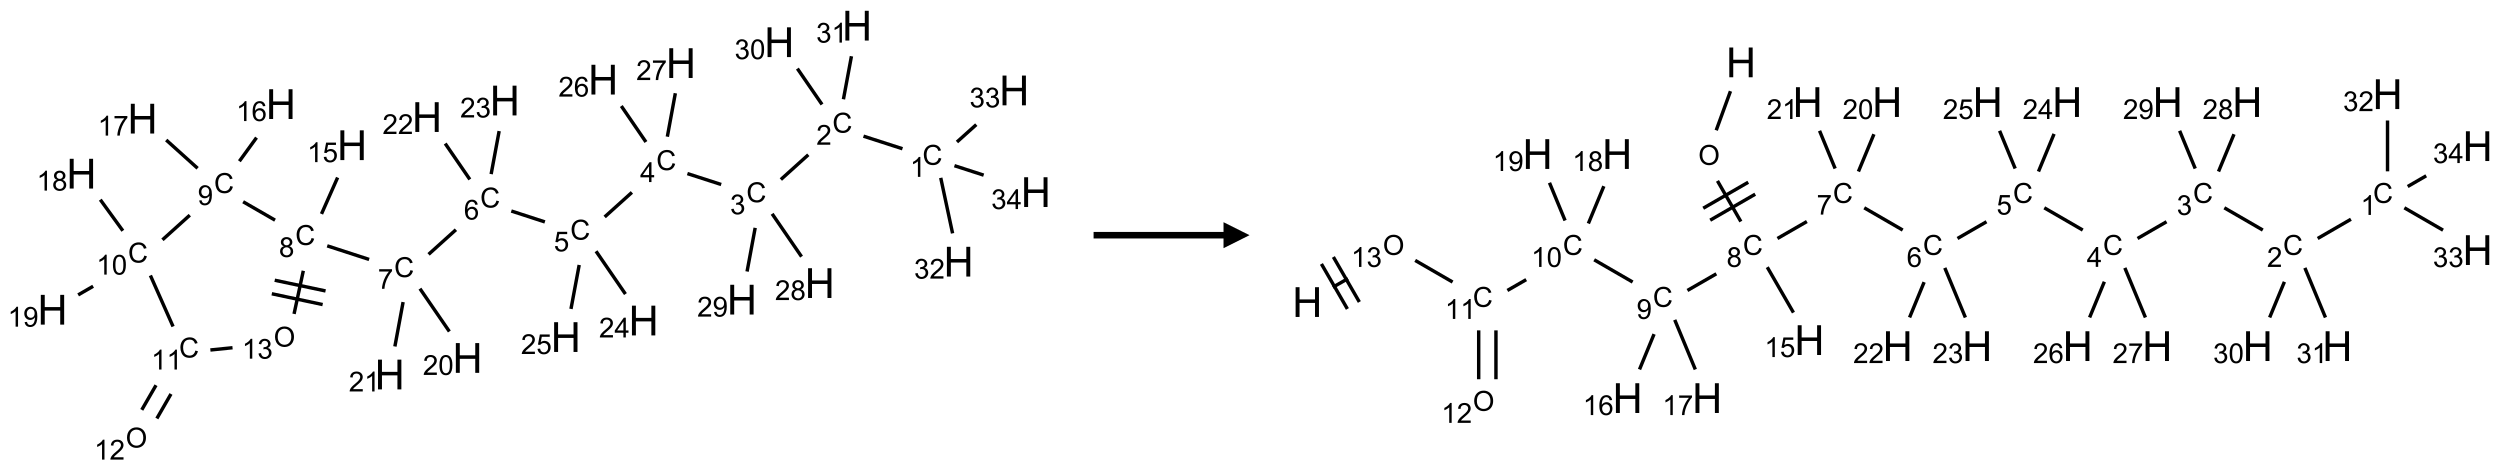 <?xml version="1.0" encoding="UTF-8"?>
<svg xmlns="http://www.w3.org/2000/svg" xmlns:xlink="http://www.w3.org/1999/xlink" width="962" height="181" viewBox="0 0 962 181">
<defs>
<g>
<g id="glyph-0-0">
<path d="M 1.332 0 L 1.332 -6.668 L 6.668 -6.668 L 6.668 0 Z M 1.5 -0.168 L 6.5 -0.168 L 6.5 -6.5 L 1.5 -6.5 Z M 1.5 -0.168 "/>
</g>
<g id="glyph-0-1">
<path d="M 6.27 -2.676 L 7.281 -2.422 C 7.07 -1.594 6.688 -0.961 6.137 -0.523 C 5.586 -0.086 4.914 0.129 4.121 0.129 C 3.297 0.129 2.629 -0.039 2.113 -0.371 C 1.598 -0.707 1.203 -1.191 0.934 -1.828 C 0.664 -2.465 0.531 -3.145 0.531 -3.875 C 0.531 -4.672 0.684 -5.363 0.988 -5.957 C 1.293 -6.547 1.723 -6.996 2.285 -7.305 C 2.844 -7.613 3.461 -7.766 4.137 -7.766 C 4.898 -7.766 5.543 -7.57 6.062 -7.184 C 6.582 -6.793 6.945 -6.246 7.152 -5.543 L 6.156 -5.309 C 5.98 -5.863 5.723 -6.266 5.387 -6.52 C 5.051 -6.773 4.625 -6.902 4.113 -6.902 C 3.527 -6.902 3.039 -6.762 2.645 -6.48 C 2.25 -6.199 1.973 -5.82 1.812 -5.348 C 1.652 -4.871 1.574 -4.383 1.574 -3.879 C 1.574 -3.23 1.668 -2.664 1.855 -2.18 C 2.047 -1.695 2.34 -1.332 2.738 -1.094 C 3.137 -0.855 3.57 -0.734 4.035 -0.734 C 4.602 -0.734 5.082 -0.898 5.473 -1.223 C 5.867 -1.551 6.133 -2.035 6.27 -2.676 Z M 6.27 -2.676 "/>
</g>
<g id="glyph-0-2">
<path d="M 3.973 0 L 3.035 0 L 3.035 -5.973 C 2.809 -5.758 2.516 -5.543 2.148 -5.328 C 1.781 -5.113 1.453 -4.953 1.16 -4.844 L 1.16 -5.75 C 1.684 -5.996 2.145 -6.297 2.535 -6.645 C 2.93 -6.996 3.207 -7.336 3.371 -7.668 L 3.973 -7.668 Z M 3.973 0 "/>
</g>
<g id="glyph-0-3">
<path d="M 5.371 -0.902 L 5.371 0 L 0.324 0 C 0.316 -0.227 0.352 -0.441 0.434 -0.652 C 0.562 -0.996 0.766 -1.332 1.051 -1.668 C 1.332 -2 1.742 -2.387 2.277 -2.824 C 3.105 -3.504 3.668 -4.043 3.957 -4.441 C 4.25 -4.84 4.395 -5.215 4.395 -5.566 C 4.395 -5.938 4.262 -6.254 3.996 -6.508 C 3.73 -6.762 3.387 -6.891 2.957 -6.891 C 2.508 -6.891 2.145 -6.754 1.875 -6.484 C 1.605 -6.215 1.469 -5.84 1.465 -5.359 L 0.5 -5.457 C 0.566 -6.176 0.812 -6.727 1.246 -7.102 C 1.676 -7.477 2.254 -7.668 2.98 -7.668 C 3.711 -7.668 4.293 -7.465 4.719 -7.059 C 5.145 -6.652 5.359 -6.148 5.359 -5.547 C 5.359 -5.242 5.297 -4.941 5.172 -4.645 C 5.047 -4.352 4.84 -4.039 4.551 -3.715 C 4.262 -3.387 3.777 -2.938 3.105 -2.371 C 2.543 -1.898 2.18 -1.578 2.02 -1.41 C 1.859 -1.242 1.73 -1.07 1.625 -0.902 Z M 5.371 -0.902 "/>
</g>
<g id="glyph-0-4">
<path d="M 0.449 -2.016 L 1.387 -2.141 C 1.492 -1.609 1.676 -1.227 1.934 -0.992 C 2.191 -0.758 2.508 -0.641 2.879 -0.641 C 3.32 -0.641 3.695 -0.793 3.996 -1.098 C 4.301 -1.402 4.453 -1.781 4.453 -2.234 C 4.453 -2.664 4.312 -3.02 4.031 -3.301 C 3.75 -3.578 3.391 -3.719 2.957 -3.719 C 2.781 -3.719 2.562 -3.684 2.297 -3.613 L 2.402 -4.438 C 2.465 -4.43 2.516 -4.426 2.551 -4.426 C 2.949 -4.426 3.312 -4.531 3.629 -4.738 C 3.949 -4.949 4.109 -5.27 4.109 -5.703 C 4.109 -6.047 3.992 -6.332 3.762 -6.559 C 3.527 -6.785 3.227 -6.895 2.859 -6.895 C 2.496 -6.895 2.191 -6.781 1.949 -6.551 C 1.707 -6.324 1.547 -5.98 1.48 -5.52 L 0.543 -5.688 C 0.656 -6.316 0.918 -6.805 1.324 -7.148 C 1.73 -7.492 2.234 -7.668 2.84 -7.668 C 3.254 -7.668 3.641 -7.578 3.988 -7.398 C 4.34 -7.219 4.609 -6.977 4.793 -6.668 C 4.98 -6.359 5.074 -6.031 5.074 -5.684 C 5.074 -5.352 4.984 -5.051 4.809 -4.781 C 4.629 -4.512 4.367 -4.297 4.02 -4.137 C 4.473 -4.031 4.824 -3.816 5.074 -3.488 C 5.324 -3.16 5.449 -2.75 5.449 -2.254 C 5.449 -1.59 5.203 -1.023 4.719 -0.559 C 4.234 -0.098 3.617 0.137 2.875 0.137 C 2.203 0.137 1.648 -0.062 1.207 -0.465 C 0.762 -0.863 0.512 -1.379 0.449 -2.016 Z M 0.449 -2.016 "/>
</g>
<g id="glyph-0-5">
<path d="M 3.449 0 L 3.449 -1.828 L 0.137 -1.828 L 0.137 -2.688 L 3.621 -7.637 L 4.387 -7.637 L 4.387 -2.688 L 5.418 -2.688 L 5.418 -1.828 L 4.387 -1.828 L 4.387 0 Z M 3.449 -2.688 L 3.449 -6.129 L 1.059 -2.688 Z M 3.449 -2.688 "/>
</g>
<g id="glyph-0-6">
<path d="M 0.441 -2 L 1.426 -2.082 C 1.5 -1.605 1.668 -1.242 1.934 -1.004 C 2.199 -0.762 2.52 -0.641 2.895 -0.641 C 3.348 -0.641 3.73 -0.812 4.043 -1.152 C 4.355 -1.492 4.512 -1.941 4.512 -2.504 C 4.512 -3.039 4.359 -3.461 4.059 -3.77 C 3.758 -4.078 3.367 -4.234 2.879 -4.234 C 2.578 -4.234 2.305 -4.164 2.062 -4.027 C 1.82 -3.891 1.629 -3.715 1.488 -3.496 L 0.609 -3.609 L 1.348 -7.531 L 5.145 -7.531 L 5.145 -6.637 L 2.098 -6.637 L 1.688 -4.582 C 2.145 -4.902 2.625 -5.062 3.129 -5.062 C 3.797 -5.062 4.359 -4.832 4.816 -4.371 C 5.277 -3.91 5.504 -3.312 5.504 -2.59 C 5.504 -1.898 5.305 -1.301 4.902 -0.797 C 4.41 -0.18 3.742 0.129 2.895 0.129 C 2.199 0.129 1.633 -0.062 1.195 -0.453 C 0.758 -0.844 0.504 -1.359 0.441 -2 Z M 0.441 -2 "/>
</g>
<g id="glyph-0-7">
<path d="M 5.309 -5.766 L 4.375 -5.691 C 4.293 -6.059 4.172 -6.328 4.02 -6.496 C 3.766 -6.762 3.453 -6.895 3.082 -6.895 C 2.785 -6.895 2.523 -6.812 2.297 -6.645 C 2 -6.43 1.77 -6.117 1.598 -5.703 C 1.43 -5.289 1.34 -4.703 1.332 -3.938 C 1.559 -4.281 1.836 -4.535 2.16 -4.703 C 2.488 -4.871 2.828 -4.953 3.188 -4.953 C 3.812 -4.953 4.344 -4.723 4.785 -4.262 C 5.223 -3.801 5.441 -3.207 5.441 -2.48 C 5.441 -2 5.34 -1.555 5.133 -1.145 C 4.926 -0.73 4.641 -0.418 4.281 -0.199 C 3.922 0.02 3.512 0.129 3.051 0.129 C 2.27 0.129 1.633 -0.156 1.141 -0.73 C 0.648 -1.305 0.402 -2.254 0.402 -3.574 C 0.402 -5.051 0.672 -6.121 1.219 -6.793 C 1.695 -7.375 2.336 -7.668 3.141 -7.668 C 3.742 -7.668 4.234 -7.5 4.617 -7.16 C 5 -6.824 5.23 -6.359 5.309 -5.766 Z M 1.48 -2.473 C 1.48 -2.152 1.547 -1.844 1.684 -1.547 C 1.82 -1.25 2.016 -1.027 2.262 -0.871 C 2.508 -0.719 2.766 -0.641 3.035 -0.641 C 3.434 -0.641 3.773 -0.801 4.059 -1.121 C 4.344 -1.441 4.484 -1.875 4.484 -2.422 C 4.484 -2.949 4.344 -3.367 4.062 -3.668 C 3.781 -3.973 3.426 -4.125 3 -4.125 C 2.578 -4.125 2.219 -3.973 1.922 -3.668 C 1.625 -3.363 1.48 -2.969 1.48 -2.473 Z M 1.48 -2.473 "/>
</g>
<g id="glyph-0-8">
<path d="M 0.504 -6.637 L 0.504 -7.535 L 5.449 -7.535 L 5.449 -6.809 C 4.961 -6.289 4.48 -5.602 4.004 -4.746 C 3.527 -3.887 3.156 -3.004 2.895 -2.098 C 2.707 -1.461 2.59 -0.762 2.535 0 L 1.574 0 C 1.582 -0.602 1.703 -1.328 1.926 -2.176 C 2.152 -3.027 2.477 -3.848 2.898 -4.637 C 3.32 -5.426 3.77 -6.094 4.246 -6.637 Z M 0.504 -6.637 "/>
</g>
<g id="glyph-0-9">
<path d="M 1.887 -4.141 C 1.496 -4.281 1.207 -4.484 1.02 -4.75 C 0.832 -5.016 0.738 -5.328 0.738 -5.699 C 0.738 -6.254 0.938 -6.719 1.34 -7.098 C 1.738 -7.477 2.27 -7.668 2.934 -7.668 C 3.598 -7.668 4.137 -7.473 4.543 -7.086 C 4.949 -6.699 5.152 -6.227 5.152 -5.672 C 5.152 -5.316 5.059 -5.008 4.871 -4.746 C 4.688 -4.484 4.406 -4.281 4.027 -4.141 C 4.496 -3.988 4.852 -3.742 5.098 -3.402 C 5.34 -3.062 5.465 -2.656 5.465 -2.184 C 5.465 -1.531 5.234 -0.98 4.77 -0.535 C 4.309 -0.09 3.703 0.129 2.949 0.129 C 2.195 0.129 1.586 -0.094 1.125 -0.539 C 0.664 -0.984 0.434 -1.543 0.434 -2.207 C 0.434 -2.703 0.559 -3.121 0.809 -3.457 C 1.062 -3.793 1.422 -4.02 1.887 -4.141 Z M 1.699 -5.73 C 1.699 -5.367 1.812 -5.074 2.047 -4.844 C 2.281 -4.613 2.582 -4.5 2.953 -4.5 C 3.312 -4.5 3.609 -4.613 3.84 -4.84 C 4.07 -5.066 4.188 -5.348 4.188 -5.676 C 4.188 -6.02 4.07 -6.309 3.832 -6.543 C 3.594 -6.777 3.297 -6.895 2.941 -6.895 C 2.586 -6.895 2.289 -6.781 2.051 -6.551 C 1.816 -6.324 1.699 -6.047 1.699 -5.73 Z M 1.395 -2.203 C 1.395 -1.938 1.461 -1.676 1.586 -1.426 C 1.711 -1.176 1.902 -0.984 2.152 -0.848 C 2.402 -0.711 2.672 -0.641 2.957 -0.641 C 3.406 -0.641 3.777 -0.785 4.066 -1.074 C 4.359 -1.363 4.504 -1.727 4.504 -2.172 C 4.504 -2.625 4.355 -2.996 4.055 -3.293 C 3.754 -3.586 3.379 -3.734 2.926 -3.734 C 2.484 -3.734 2.121 -3.59 1.832 -3.297 C 1.543 -3.004 1.395 -2.641 1.395 -2.203 Z M 1.395 -2.203 "/>
</g>
<g id="glyph-0-10">
<path d="M 0.582 -1.766 L 1.484 -1.848 C 1.562 -1.426 1.707 -1.117 1.922 -0.926 C 2.137 -0.734 2.414 -0.641 2.75 -0.641 C 3.039 -0.641 3.289 -0.707 3.508 -0.84 C 3.727 -0.973 3.902 -1.148 4.043 -1.367 C 4.18 -1.586 4.297 -1.887 4.391 -2.262 C 4.484 -2.637 4.531 -3.016 4.531 -3.406 C 4.531 -3.449 4.531 -3.512 4.527 -3.594 C 4.34 -3.297 4.082 -3.055 3.758 -2.867 C 3.434 -2.68 3.082 -2.59 2.703 -2.59 C 2.07 -2.59 1.535 -2.816 1.098 -3.277 C 0.66 -3.734 0.441 -4.34 0.441 -5.09 C 0.441 -5.863 0.672 -6.484 1.129 -6.957 C 1.586 -7.43 2.156 -7.668 2.844 -7.668 C 3.34 -7.668 3.793 -7.531 4.207 -7.266 C 4.617 -7 4.93 -6.617 5.145 -6.121 C 5.355 -5.629 5.465 -4.91 5.465 -3.973 C 5.465 -2.996 5.359 -2.223 5.145 -1.645 C 4.934 -1.066 4.617 -0.625 4.199 -0.324 C 3.781 -0.02 3.293 0.129 2.73 0.129 C 2.133 0.129 1.645 -0.035 1.266 -0.367 C 0.887 -0.699 0.66 -1.164 0.582 -1.766 Z M 4.422 -5.137 C 4.422 -5.676 4.277 -6.102 3.992 -6.418 C 3.707 -6.734 3.359 -6.891 2.957 -6.891 C 2.543 -6.891 2.18 -6.719 1.871 -6.379 C 1.562 -6.039 1.406 -5.598 1.406 -5.059 C 1.406 -4.57 1.555 -4.176 1.848 -3.871 C 2.141 -3.566 2.5 -3.418 2.934 -3.418 C 3.367 -3.418 3.723 -3.57 4.004 -3.871 C 4.281 -4.176 4.422 -4.598 4.422 -5.137 Z M 4.422 -5.137 "/>
</g>
<g id="glyph-0-11">
<path d="M 0.441 -3.766 C 0.441 -4.668 0.535 -5.395 0.723 -5.945 C 0.906 -6.496 1.184 -6.922 1.551 -7.219 C 1.918 -7.516 2.375 -7.668 2.934 -7.668 C 3.344 -7.668 3.703 -7.586 4.012 -7.418 C 4.32 -7.254 4.574 -7.016 4.777 -6.707 C 4.977 -6.395 5.137 -6.016 5.25 -5.57 C 5.363 -5.125 5.422 -4.523 5.422 -3.766 C 5.422 -2.871 5.328 -2.148 5.145 -1.598 C 4.961 -1.047 4.688 -0.621 4.32 -0.32 C 3.953 -0.02 3.492 0.129 2.934 0.129 C 2.195 0.129 1.617 -0.133 1.199 -0.66 C 0.695 -1.297 0.441 -2.332 0.441 -3.766 Z M 1.406 -3.766 C 1.406 -2.512 1.555 -1.68 1.848 -1.262 C 2.141 -0.848 2.5 -0.641 2.934 -0.641 C 3.363 -0.641 3.727 -0.848 4.02 -1.266 C 4.312 -1.684 4.457 -2.516 4.457 -3.766 C 4.457 -5.023 4.312 -5.859 4.02 -6.27 C 3.727 -6.684 3.359 -6.891 2.922 -6.891 C 2.492 -6.891 2.148 -6.707 1.891 -6.344 C 1.566 -5.879 1.406 -5.02 1.406 -3.766 Z M 1.406 -3.766 "/>
</g>
<g id="glyph-0-12">
<path d="M 0.516 -3.719 C 0.516 -4.984 0.855 -5.977 1.535 -6.695 C 2.215 -7.414 3.094 -7.77 4.172 -7.77 C 4.875 -7.77 5.512 -7.602 6.078 -7.266 C 6.645 -6.93 7.074 -6.461 7.371 -5.855 C 7.668 -5.254 7.816 -4.57 7.816 -3.809 C 7.816 -3.035 7.66 -2.34 7.348 -1.73 C 7.035 -1.117 6.594 -0.656 6.02 -0.34 C 5.449 -0.027 4.828 0.129 4.168 0.129 C 3.449 0.129 2.805 -0.043 2.238 -0.391 C 1.672 -0.738 1.246 -1.211 0.953 -1.812 C 0.66 -2.414 0.516 -3.047 0.516 -3.719 Z M 1.559 -3.703 C 1.559 -2.781 1.805 -2.059 2.301 -1.527 C 2.793 -1 3.414 -0.734 4.16 -0.734 C 4.922 -0.734 5.547 -1 6.039 -1.535 C 6.531 -2.07 6.777 -2.828 6.777 -3.812 C 6.777 -4.434 6.672 -4.977 6.461 -5.441 C 6.25 -5.902 5.945 -6.262 5.539 -6.52 C 5.133 -6.773 4.68 -6.902 4.176 -6.902 C 3.461 -6.902 2.848 -6.656 2.332 -6.164 C 1.816 -5.672 1.559 -4.852 1.559 -3.703 Z M 1.559 -3.703 "/>
</g>
<g id="glyph-1-0">
<path d="M 2 0 L 2 -10 L 10 -10 L 10 0 Z M 2.25 -0.25 L 9.75 -0.25 L 9.75 -9.75 L 2.25 -9.75 Z M 2.25 -0.25 "/>
</g>
<g id="glyph-1-1">
<path d="M 1.281 0 L 1.281 -11.453 L 2.797 -11.453 L 2.797 -6.75 L 8.75 -6.75 L 8.75 -11.453 L 10.266 -11.453 L 10.266 0 L 8.75 0 L 8.75 -5.398 L 2.797 -5.398 L 2.797 0 Z M 1.281 0 "/>
</g>
</g>
</defs>
<path fill="none" stroke-width="0.033" stroke-linecap="butt" stroke-linejoin="miter" stroke="rgb(0%, 0%, 0%)" stroke-opacity="1" stroke-miterlimit="10" d="M 8.177 1.184 L 7.802 1.063 " transform="matrix(40, 0, 0, 40, 20.193, 9.877)"/>
<path fill="none" stroke-width="0.033" stroke-linecap="butt" stroke-linejoin="miter" stroke="rgb(0%, 0%, 0%)" stroke-opacity="1" stroke-miterlimit="10" d="M 7.271 1.242 L 7.007 1.48 " transform="matrix(40, 0, 0, 40, 20.193, 9.877)"/>
<path fill="none" stroke-width="0.033" stroke-linecap="butt" stroke-linejoin="miter" stroke="rgb(0%, 0%, 0%)" stroke-opacity="1" stroke-miterlimit="10" d="M 6.433 1.528 L 6.108 1.423 " transform="matrix(40, 0, 0, 40, 20.193, 9.877)"/>
<path fill="none" stroke-width="0.033" stroke-linecap="butt" stroke-linejoin="miter" stroke="rgb(0%, 0%, 0%)" stroke-opacity="1" stroke-miterlimit="10" d="M 5.574 1.604 L 5.312 1.84 " transform="matrix(40, 0, 0, 40, 20.193, 9.877)"/>
<path fill="none" stroke-width="0.033" stroke-linecap="butt" stroke-linejoin="miter" stroke="rgb(0%, 0%, 0%)" stroke-opacity="1" stroke-miterlimit="10" d="M 4.737 1.888 L 4.414 1.783 " transform="matrix(40, 0, 0, 40, 20.193, 9.877)"/>
<path fill="none" stroke-width="0.033" stroke-linecap="butt" stroke-linejoin="miter" stroke="rgb(0%, 0%, 0%)" stroke-opacity="1" stroke-miterlimit="10" d="M 3.881 1.963 L 3.618 2.2 " transform="matrix(40, 0, 0, 40, 20.193, 9.877)"/>
<path fill="none" stroke-width="0.033" stroke-linecap="butt" stroke-linejoin="miter" stroke="rgb(0%, 0%, 0%)" stroke-opacity="1" stroke-miterlimit="10" d="M 3.046 2.249 L 2.643 2.118 " transform="matrix(40, 0, 0, 40, 20.193, 9.877)"/>
<path fill="none" stroke-width="0.033" stroke-linecap="butt" stroke-linejoin="miter" stroke="rgb(0%, 0%, 0%)" stroke-opacity="1" stroke-miterlimit="10" d="M 2.588 1.811 L 2.743 1.461 " transform="matrix(40, 0, 0, 40, 20.193, 9.877)"/>
<path fill="none" stroke-width="0.033" stroke-linecap="butt" stroke-linejoin="miter" stroke="rgb(0%, 0%, 0%)" stroke-opacity="1" stroke-miterlimit="10" d="M 2.141 1.871 L 1.834 1.694 " transform="matrix(40, 0, 0, 40, 20.193, 9.877)"/>
<path fill="none" stroke-width="0.033" stroke-linecap="butt" stroke-linejoin="miter" stroke="rgb(0%, 0%, 0%)" stroke-opacity="1" stroke-miterlimit="10" d="M 1.798 1.304 L 1.963 1.077 " transform="matrix(40, 0, 0, 40, 20.193, 9.877)"/>
<path fill="none" stroke-width="0.033" stroke-linecap="butt" stroke-linejoin="miter" stroke="rgb(0%, 0%, 0%)" stroke-opacity="1" stroke-miterlimit="10" d="M 1.396 1.372 L 1.094 1.1 " transform="matrix(40, 0, 0, 40, 20.193, 9.877)"/>
<path fill="none" stroke-width="0.033" stroke-linecap="butt" stroke-linejoin="miter" stroke="rgb(0%, 0%, 0%)" stroke-opacity="1" stroke-miterlimit="10" d="M 1.321 1.823 L 1.058 2.06 " transform="matrix(40, 0, 0, 40, 20.193, 9.877)"/>
<path fill="none" stroke-width="0.033" stroke-linecap="butt" stroke-linejoin="miter" stroke="rgb(0%, 0%, 0%)" stroke-opacity="1" stroke-miterlimit="10" d="M 0.677 1.973 L 0.46 1.674 " transform="matrix(40, 0, 0, 40, 20.193, 9.877)"/>
<path fill="none" stroke-width="0.033" stroke-linecap="butt" stroke-linejoin="miter" stroke="rgb(0%, 0%, 0%)" stroke-opacity="1" stroke-miterlimit="10" d="M 0.391 2.507 L 0.247 2.59 " transform="matrix(40, 0, 0, 40, 20.193, 9.877)"/>
<path fill="none" stroke-width="0.033" stroke-linecap="butt" stroke-linejoin="miter" stroke="rgb(0%, 0%, 0%)" stroke-opacity="1" stroke-miterlimit="10" d="M 0.942 2.403 L 1.16 2.894 " transform="matrix(40, 0, 0, 40, 20.193, 9.877)"/>
<path fill="none" stroke-width="0.033" stroke-linecap="butt" stroke-linejoin="miter" stroke="rgb(0%, 0%, 0%)" stroke-opacity="1" stroke-miterlimit="10" d="M 0.996 3.459 L 0.859 3.696 " transform="matrix(40, 0, 0, 40, 20.193, 9.877)"/>
<path fill="none" stroke-width="0.033" stroke-linecap="butt" stroke-linejoin="miter" stroke="rgb(0%, 0%, 0%)" stroke-opacity="1" stroke-miterlimit="10" d="M 1.14 3.543 L 1.004 3.779 " transform="matrix(40, 0, 0, 40, 20.193, 9.877)"/>
<path fill="none" stroke-width="0.033" stroke-linecap="butt" stroke-linejoin="miter" stroke="rgb(0%, 0%, 0%)" stroke-opacity="1" stroke-miterlimit="10" d="M 1.519 3.12 L 1.732 3.098 " transform="matrix(40, 0, 0, 40, 20.193, 9.877)"/>
<path fill="none" stroke-width="0.033" stroke-linecap="butt" stroke-linejoin="miter" stroke="rgb(0%, 0%, 0%)" stroke-opacity="1" stroke-miterlimit="10" d="M 2.324 2.773 L 2.413 2.358 " transform="matrix(40, 0, 0, 40, 20.193, 9.877)"/>
<path fill="none" stroke-width="0.033" stroke-linecap="butt" stroke-linejoin="miter" stroke="rgb(0%, 0%, 0%)" stroke-opacity="1" stroke-miterlimit="10" d="M 2.627 2.552 L 2.138 2.449 " transform="matrix(40, 0, 0, 40, 20.193, 9.877)"/>
<path fill="none" stroke-width="0.033" stroke-linecap="butt" stroke-linejoin="miter" stroke="rgb(0%, 0%, 0%)" stroke-opacity="1" stroke-miterlimit="10" d="M 2.599 2.683 L 2.11 2.579 " transform="matrix(40, 0, 0, 40, 20.193, 9.877)"/>
<path fill="none" stroke-width="0.033" stroke-linecap="butt" stroke-linejoin="miter" stroke="rgb(0%, 0%, 0%)" stroke-opacity="1" stroke-miterlimit="10" d="M 3.535 2.53 L 3.818 2.942 " transform="matrix(40, 0, 0, 40, 20.193, 9.877)"/>
<path fill="none" stroke-width="0.033" stroke-linecap="butt" stroke-linejoin="miter" stroke="rgb(0%, 0%, 0%)" stroke-opacity="1" stroke-miterlimit="10" d="M 3.373 2.659 L 3.294 3.086 " transform="matrix(40, 0, 0, 40, 20.193, 9.877)"/>
<path fill="none" stroke-width="0.033" stroke-linecap="butt" stroke-linejoin="miter" stroke="rgb(0%, 0%, 0%)" stroke-opacity="1" stroke-miterlimit="10" d="M 4.015 1.479 L 3.778 1.134 " transform="matrix(40, 0, 0, 40, 20.193, 9.877)"/>
<path fill="none" stroke-width="0.033" stroke-linecap="butt" stroke-linejoin="miter" stroke="rgb(0%, 0%, 0%)" stroke-opacity="1" stroke-miterlimit="10" d="M 4.22 1.428 L 4.297 1.014 " transform="matrix(40, 0, 0, 40, 20.193, 9.877)"/>
<path fill="none" stroke-width="0.033" stroke-linecap="butt" stroke-linejoin="miter" stroke="rgb(0%, 0%, 0%)" stroke-opacity="1" stroke-miterlimit="10" d="M 5.229 2.17 L 5.512 2.582 " transform="matrix(40, 0, 0, 40, 20.193, 9.877)"/>
<path fill="none" stroke-width="0.033" stroke-linecap="butt" stroke-linejoin="miter" stroke="rgb(0%, 0%, 0%)" stroke-opacity="1" stroke-miterlimit="10" d="M 5.067 2.302 L 4.988 2.725 " transform="matrix(40, 0, 0, 40, 20.193, 9.877)"/>
<path fill="none" stroke-width="0.033" stroke-linecap="butt" stroke-linejoin="miter" stroke="rgb(0%, 0%, 0%)" stroke-opacity="1" stroke-miterlimit="10" d="M 5.709 1.119 L 5.472 0.773 " transform="matrix(40, 0, 0, 40, 20.193, 9.877)"/>
<path fill="none" stroke-width="0.033" stroke-linecap="butt" stroke-linejoin="miter" stroke="rgb(0%, 0%, 0%)" stroke-opacity="1" stroke-miterlimit="10" d="M 5.915 1.068 L 5.992 0.65 " transform="matrix(40, 0, 0, 40, 20.193, 9.877)"/>
<path fill="none" stroke-width="0.033" stroke-linecap="butt" stroke-linejoin="miter" stroke="rgb(0%, 0%, 0%)" stroke-opacity="1" stroke-miterlimit="10" d="M 6.923 1.81 L 7.206 2.222 " transform="matrix(40, 0, 0, 40, 20.193, 9.877)"/>
<path fill="none" stroke-width="0.033" stroke-linecap="butt" stroke-linejoin="miter" stroke="rgb(0%, 0%, 0%)" stroke-opacity="1" stroke-miterlimit="10" d="M 6.76 1.945 L 6.682 2.365 " transform="matrix(40, 0, 0, 40, 20.193, 9.877)"/>
<path fill="none" stroke-width="0.033" stroke-linecap="butt" stroke-linejoin="miter" stroke="rgb(0%, 0%, 0%)" stroke-opacity="1" stroke-miterlimit="10" d="M 7.403 0.758 L 7.166 0.413 " transform="matrix(40, 0, 0, 40, 20.193, 9.877)"/>
<path fill="none" stroke-width="0.033" stroke-linecap="butt" stroke-linejoin="miter" stroke="rgb(0%, 0%, 0%)" stroke-opacity="1" stroke-miterlimit="10" d="M 7.609 0.708 L 7.686 0.294 " transform="matrix(40, 0, 0, 40, 20.193, 9.877)"/>
<path fill="none" stroke-width="0.033" stroke-linecap="butt" stroke-linejoin="miter" stroke="rgb(0%, 0%, 0%)" stroke-opacity="1" stroke-miterlimit="10" d="M 8.545 1.464 L 8.659 1.998 " transform="matrix(40, 0, 0, 40, 20.193, 9.877)"/>
<path fill="none" stroke-width="0.033" stroke-linecap="butt" stroke-linejoin="miter" stroke="rgb(0%, 0%, 0%)" stroke-opacity="1" stroke-miterlimit="10" d="M 8.701 1.119 L 8.887 0.952 " transform="matrix(40, 0, 0, 40, 20.193, 9.877)"/>
<path fill="none" stroke-width="0.033" stroke-linecap="butt" stroke-linejoin="miter" stroke="rgb(0%, 0%, 0%)" stroke-opacity="1" stroke-miterlimit="10" d="M 8.677 1.347 L 8.958 1.438 " transform="matrix(40, 0, 0, 40, 20.193, 9.877)"/>
<g fill="rgb(0%, 0%, 0%)" fill-opacity="1">
<use xlink:href="#glyph-0-1" x="354.953" y="63.414"/>
</g>
<g fill="rgb(0%, 0%, 0%)" fill-opacity="1">
<use xlink:href="#glyph-0-2" x="350.176" y="68.047"/>
</g>
<g fill="rgb(0%, 0%, 0%)" fill-opacity="1">
<use xlink:href="#glyph-0-1" x="320.289" y="51.051"/>
</g>
<g fill="rgb(0%, 0%, 0%)" fill-opacity="1">
<use xlink:href="#glyph-0-3" x="314.117" y="55.688"/>
</g>
<g fill="rgb(0%, 0%, 0%)" fill-opacity="1">
<use xlink:href="#glyph-0-1" x="287.188" y="77.816"/>
</g>
<g fill="rgb(0%, 0%, 0%)" fill-opacity="1">
<use xlink:href="#glyph-0-4" x="280.934" y="82.453"/>
</g>
<g fill="rgb(0%, 0%, 0%)" fill-opacity="1">
<use xlink:href="#glyph-0-1" x="252.52" y="65.457"/>
</g>
<g fill="rgb(0%, 0%, 0%)" fill-opacity="1">
<use xlink:href="#glyph-0-5" x="246.301" y="70.062"/>
</g>
<g fill="rgb(0%, 0%, 0%)" fill-opacity="1">
<use xlink:href="#glyph-0-1" x="219.418" y="92.223"/>
</g>
<g fill="rgb(0%, 0%, 0%)" fill-opacity="1">
<use xlink:href="#glyph-0-6" x="213.109" y="96.727"/>
</g>
<g fill="rgb(0%, 0%, 0%)" fill-opacity="1">
<use xlink:href="#glyph-0-1" x="184.75" y="79.859"/>
</g>
<g fill="rgb(0%, 0%, 0%)" fill-opacity="1">
<use xlink:href="#glyph-0-7" x="178.504" y="84.496"/>
</g>
<g fill="rgb(0%, 0%, 0%)" fill-opacity="1">
<use xlink:href="#glyph-0-1" x="151.652" y="106.625"/>
</g>
<g fill="rgb(0%, 0%, 0%)" fill-opacity="1">
<use xlink:href="#glyph-0-8" x="145.398" y="111.133"/>
</g>
<g fill="rgb(0%, 0%, 0%)" fill-opacity="1">
<use xlink:href="#glyph-0-1" x="113.609" y="94.266"/>
</g>
<g fill="rgb(0%, 0%, 0%)" fill-opacity="1">
<use xlink:href="#glyph-0-9" x="107.34" y="98.902"/>
</g>
<g fill="rgb(0%, 0%, 0%)" fill-opacity="1">
<use xlink:href="#glyph-1-1" x="129.699" y="61.605"/>
</g>
<g fill="rgb(0%, 0%, 0%)" fill-opacity="1">
<use xlink:href="#glyph-0-2" x="118.207" y="62.398"/>
<use xlink:href="#glyph-0-6" x="124.139" y="62.398"/>
</g>
<g fill="rgb(0%, 0%, 0%)" fill-opacity="1">
<use xlink:href="#glyph-0-1" x="82.344" y="74.266"/>
</g>
<g fill="rgb(0%, 0%, 0%)" fill-opacity="1">
<use xlink:href="#glyph-0-10" x="76.074" y="78.902"/>
</g>
<g fill="rgb(0%, 0%, 0%)" fill-opacity="1">
<use xlink:href="#glyph-1-1" x="102.301" y="45.789"/>
</g>
<g fill="rgb(0%, 0%, 0%)" fill-opacity="1">
<use xlink:href="#glyph-0-2" x="90.871" y="46.578"/>
<use xlink:href="#glyph-0-7" x="96.803" y="46.578"/>
</g>
<g fill="rgb(0%, 0%, 0%)" fill-opacity="1">
<use xlink:href="#glyph-1-1" x="49.062" y="51.383"/>
</g>
<g fill="rgb(0%, 0%, 0%)" fill-opacity="1">
<use xlink:href="#glyph-0-2" x="37.629" y="52.176"/>
<use xlink:href="#glyph-0-8" x="43.561" y="52.176"/>
</g>
<g fill="rgb(0%, 0%, 0%)" fill-opacity="1">
<use xlink:href="#glyph-0-1" x="49.242" y="101.031"/>
</g>
<g fill="rgb(0%, 0%, 0%)" fill-opacity="1">
<use xlink:href="#glyph-0-2" x="37.082" y="105.668"/>
<use xlink:href="#glyph-0-11" x="43.014" y="105.668"/>
</g>
<g fill="rgb(0%, 0%, 0%)" fill-opacity="1">
<use xlink:href="#glyph-1-1" x="25.551" y="72.555"/>
</g>
<g fill="rgb(0%, 0%, 0%)" fill-opacity="1">
<use xlink:href="#glyph-0-2" x="14.102" y="73.344"/>
<use xlink:href="#glyph-0-9" x="20.034" y="73.344"/>
</g>
<g fill="rgb(0%, 0%, 0%)" fill-opacity="1">
<use xlink:href="#glyph-1-1" x="14.422" y="124.914"/>
</g>
<g fill="rgb(0%, 0%, 0%)" fill-opacity="1">
<use xlink:href="#glyph-0-2" x="2.969" y="125.707"/>
<use xlink:href="#glyph-0-10" x="8.901" y="125.707"/>
</g>
<g fill="rgb(0%, 0%, 0%)" fill-opacity="1">
<use xlink:href="#glyph-0-1" x="68.887" y="137.574"/>
</g>
<g fill="rgb(0%, 0%, 0%)" fill-opacity="1">
<use xlink:href="#glyph-0-2" x="58.176" y="142.207"/>
<use xlink:href="#glyph-0-2" x="64.108" y="142.207"/>
</g>
<g fill="rgb(0%, 0%, 0%)" fill-opacity="1">
<use xlink:href="#glyph-0-12" x="48.352" y="172.219"/>
</g>
<g fill="rgb(0%, 0%, 0%)" fill-opacity="1">
<use xlink:href="#glyph-0-2" x="36.227" y="176.848"/>
<use xlink:href="#glyph-0-3" x="42.159" y="176.848"/>
</g>
<g fill="rgb(0%, 0%, 0%)" fill-opacity="1">
<use xlink:href="#glyph-0-12" x="105.309" y="133.395"/>
</g>
<g fill="rgb(0%, 0%, 0%)" fill-opacity="1">
<use xlink:href="#glyph-0-2" x="93.105" y="138.027"/>
<use xlink:href="#glyph-0-4" x="99.038" y="138.027"/>
</g>
<g fill="rgb(0%, 0%, 0%)" fill-opacity="1">
<use xlink:href="#glyph-1-1" x="174.129" y="143.473"/>
</g>
<g fill="rgb(0%, 0%, 0%)" fill-opacity="1">
<use xlink:href="#glyph-0-3" x="162.723" y="144.266"/>
<use xlink:href="#glyph-0-11" x="168.655" y="144.266"/>
</g>
<g fill="rgb(0%, 0%, 0%)" fill-opacity="1">
<use xlink:href="#glyph-1-1" x="144.18" y="149.84"/>
</g>
<g fill="rgb(0%, 0%, 0%)" fill-opacity="1">
<use xlink:href="#glyph-0-3" x="134.223" y="150.633"/>
<use xlink:href="#glyph-0-2" x="140.155" y="150.633"/>
</g>
<g fill="rgb(0%, 0%, 0%)" fill-opacity="1">
<use xlink:href="#glyph-1-1" x="158.539" y="50.777"/>
</g>
<g fill="rgb(0%, 0%, 0%)" fill-opacity="1">
<use xlink:href="#glyph-0-3" x="147.188" y="51.57"/>
<use xlink:href="#glyph-0-3" x="153.12" y="51.57"/>
</g>
<g fill="rgb(0%, 0%, 0%)" fill-opacity="1">
<use xlink:href="#glyph-1-1" x="188.484" y="44.414"/>
</g>
<g fill="rgb(0%, 0%, 0%)" fill-opacity="1">
<use xlink:href="#glyph-0-3" x="177.055" y="45.207"/>
<use xlink:href="#glyph-0-4" x="182.987" y="45.207"/>
</g>
<g fill="rgb(0%, 0%, 0%)" fill-opacity="1">
<use xlink:href="#glyph-1-1" x="241.895" y="129.07"/>
</g>
<g fill="rgb(0%, 0%, 0%)" fill-opacity="1">
<use xlink:href="#glyph-0-3" x="230.496" y="129.863"/>
<use xlink:href="#glyph-0-5" x="236.428" y="129.863"/>
</g>
<g fill="rgb(0%, 0%, 0%)" fill-opacity="1">
<use xlink:href="#glyph-1-1" x="211.949" y="135.434"/>
</g>
<g fill="rgb(0%, 0%, 0%)" fill-opacity="1">
<use xlink:href="#glyph-0-3" x="200.461" y="136.227"/>
<use xlink:href="#glyph-0-6" x="206.393" y="136.227"/>
</g>
<g fill="rgb(0%, 0%, 0%)" fill-opacity="1">
<use xlink:href="#glyph-1-1" x="226.309" y="36.375"/>
</g>
<g fill="rgb(0%, 0%, 0%)" fill-opacity="1">
<use xlink:href="#glyph-0-3" x="214.883" y="37.168"/>
<use xlink:href="#glyph-0-7" x="220.815" y="37.168"/>
</g>
<g fill="rgb(0%, 0%, 0%)" fill-opacity="1">
<use xlink:href="#glyph-1-1" x="256.254" y="30.008"/>
</g>
<g fill="rgb(0%, 0%, 0%)" fill-opacity="1">
<use xlink:href="#glyph-0-3" x="244.82" y="30.801"/>
<use xlink:href="#glyph-0-8" x="250.753" y="30.801"/>
</g>
<g fill="rgb(0%, 0%, 0%)" fill-opacity="1">
<use xlink:href="#glyph-1-1" x="309.664" y="114.664"/>
</g>
<g fill="rgb(0%, 0%, 0%)" fill-opacity="1">
<use xlink:href="#glyph-0-3" x="298.215" y="115.457"/>
<use xlink:href="#glyph-0-9" x="304.147" y="115.457"/>
</g>
<g fill="rgb(0%, 0%, 0%)" fill-opacity="1">
<use xlink:href="#glyph-1-1" x="279.719" y="121.031"/>
</g>
<g fill="rgb(0%, 0%, 0%)" fill-opacity="1">
<use xlink:href="#glyph-0-3" x="268.27" y="121.824"/>
<use xlink:href="#glyph-0-10" x="274.202" y="121.824"/>
</g>
<g fill="rgb(0%, 0%, 0%)" fill-opacity="1">
<use xlink:href="#glyph-1-1" x="294.078" y="21.969"/>
</g>
<g fill="rgb(0%, 0%, 0%)" fill-opacity="1">
<use xlink:href="#glyph-0-4" x="282.668" y="22.762"/>
<use xlink:href="#glyph-0-11" x="288.6" y="22.762"/>
</g>
<g fill="rgb(0%, 0%, 0%)" fill-opacity="1">
<use xlink:href="#glyph-1-1" x="324.023" y="15.605"/>
</g>
<g fill="rgb(0%, 0%, 0%)" fill-opacity="1">
<use xlink:href="#glyph-0-4" x="314.062" y="16.398"/>
<use xlink:href="#glyph-0-2" x="319.995" y="16.398"/>
</g>
<g fill="rgb(0%, 0%, 0%)" fill-opacity="1">
<use xlink:href="#glyph-1-1" x="363.09" y="106.422"/>
</g>
<g fill="rgb(0%, 0%, 0%)" fill-opacity="1">
<use xlink:href="#glyph-0-4" x="351.734" y="107.215"/>
<use xlink:href="#glyph-0-3" x="357.667" y="107.215"/>
</g>
<g fill="rgb(0%, 0%, 0%)" fill-opacity="1">
<use xlink:href="#glyph-1-1" x="384.5" y="40.531"/>
</g>
<g fill="rgb(0%, 0%, 0%)" fill-opacity="1">
<use xlink:href="#glyph-0-4" x="373.066" y="41.324"/>
<use xlink:href="#glyph-0-4" x="378.999" y="41.324"/>
</g>
<g fill="rgb(0%, 0%, 0%)" fill-opacity="1">
<use xlink:href="#glyph-1-1" x="392.816" y="79.656"/>
</g>
<g fill="rgb(0%, 0%, 0%)" fill-opacity="1">
<use xlink:href="#glyph-0-4" x="381.414" y="80.449"/>
<use xlink:href="#glyph-0-5" x="387.346" y="80.449"/>
</g>
<path fill-rule="nonzero" fill="rgb(0%, 0%, 0%)" fill-opacity="1" d="M 420.812 91.75 L 470.812 91.75 L 470.812 95.5 L 480.812 90.5 L 470.812 85.5 L 470.812 89.25 L 420.812 89.25 "/>
<path fill="none" stroke-width="0.033" stroke-linecap="butt" stroke-linejoin="miter" stroke="rgb(0%, 0%, 0%)" stroke-opacity="1" stroke-miterlimit="10" d="M 4.071 0.277 L 3.934 0.653 " transform="matrix(40, 0, 0, 40, 503.041, 24.008)"/>
<path fill="none" stroke-width="0.033" stroke-linecap="butt" stroke-linejoin="miter" stroke="rgb(0%, 0%, 0%)" stroke-opacity="1" stroke-miterlimit="10" d="M 3.946 1.14 L 4.171 1.531 " transform="matrix(40, 0, 0, 40, 503.041, 24.008)"/>
<path fill="none" stroke-width="0.033" stroke-linecap="butt" stroke-linejoin="miter" stroke="rgb(0%, 0%, 0%)" stroke-opacity="1" stroke-miterlimit="10" d="M 3.876 1.518 L 4.309 1.268 " transform="matrix(40, 0, 0, 40, 503.041, 24.008)"/>
<path fill="none" stroke-width="0.033" stroke-linecap="butt" stroke-linejoin="miter" stroke="rgb(0%, 0%, 0%)" stroke-opacity="1" stroke-miterlimit="10" d="M 3.809 1.403 L 4.242 1.153 " transform="matrix(40, 0, 0, 40, 503.041, 24.008)"/>
<path fill="none" stroke-width="0.033" stroke-linecap="butt" stroke-linejoin="miter" stroke="rgb(0%, 0%, 0%)" stroke-opacity="1" stroke-miterlimit="10" d="M 4.523 1.694 L 4.806 1.531 " transform="matrix(40, 0, 0, 40, 503.041, 24.008)"/>
<path fill="none" stroke-width="0.033" stroke-linecap="butt" stroke-linejoin="miter" stroke="rgb(0%, 0%, 0%)" stroke-opacity="1" stroke-miterlimit="10" d="M 5.358 1.399 L 5.728 1.613 " transform="matrix(40, 0, 0, 40, 503.041, 24.008)"/>
<path fill="none" stroke-width="0.033" stroke-linecap="butt" stroke-linejoin="miter" stroke="rgb(0%, 0%, 0%)" stroke-opacity="1" stroke-miterlimit="10" d="M 6.255 1.694 L 6.534 1.533 " transform="matrix(40, 0, 0, 40, 503.041, 24.008)"/>
<path fill="none" stroke-width="0.033" stroke-linecap="butt" stroke-linejoin="miter" stroke="rgb(0%, 0%, 0%)" stroke-opacity="1" stroke-miterlimit="10" d="M 7.09 1.399 L 7.46 1.613 " transform="matrix(40, 0, 0, 40, 503.041, 24.008)"/>
<path fill="none" stroke-width="0.033" stroke-linecap="butt" stroke-linejoin="miter" stroke="rgb(0%, 0%, 0%)" stroke-opacity="1" stroke-miterlimit="10" d="M 7.987 1.694 L 8.266 1.533 " transform="matrix(40, 0, 0, 40, 503.041, 24.008)"/>
<path fill="none" stroke-width="0.033" stroke-linecap="butt" stroke-linejoin="miter" stroke="rgb(0%, 0%, 0%)" stroke-opacity="1" stroke-miterlimit="10" d="M 8.822 1.399 L 9.192 1.613 " transform="matrix(40, 0, 0, 40, 503.041, 24.008)"/>
<path fill="none" stroke-width="0.033" stroke-linecap="butt" stroke-linejoin="miter" stroke="rgb(0%, 0%, 0%)" stroke-opacity="1" stroke-miterlimit="10" d="M 9.72 1.694 L 10.04 1.509 " transform="matrix(40, 0, 0, 40, 503.041, 24.008)"/>
<path fill="none" stroke-width="0.033" stroke-linecap="butt" stroke-linejoin="miter" stroke="rgb(0%, 0%, 0%)" stroke-opacity="1" stroke-miterlimit="10" d="M 10.392 1.048 L 10.392 0.559 " transform="matrix(40, 0, 0, 40, 503.041, 24.008)"/>
<path fill="none" stroke-width="0.033" stroke-linecap="butt" stroke-linejoin="miter" stroke="rgb(0%, 0%, 0%)" stroke-opacity="1" stroke-miterlimit="10" d="M 10.554 1.399 L 10.926 1.614 " transform="matrix(40, 0, 0, 40, 503.041, 24.008)"/>
<path fill="none" stroke-width="0.033" stroke-linecap="butt" stroke-linejoin="miter" stroke="rgb(0%, 0%, 0%)" stroke-opacity="1" stroke-miterlimit="10" d="M 10.586 1.194 L 10.764 1.091 " transform="matrix(40, 0, 0, 40, 503.041, 24.008)"/>
<path fill="none" stroke-width="0.033" stroke-linecap="butt" stroke-linejoin="miter" stroke="rgb(0%, 0%, 0%)" stroke-opacity="1" stroke-miterlimit="10" d="M 9.4 2.111 L 9.258 2.454 " transform="matrix(40, 0, 0, 40, 503.041, 24.008)"/>
<path fill="none" stroke-width="0.033" stroke-linecap="butt" stroke-linejoin="miter" stroke="rgb(0%, 0%, 0%)" stroke-opacity="1" stroke-miterlimit="10" d="M 9.597 1.977 L 9.795 2.454 " transform="matrix(40, 0, 0, 40, 503.041, 24.008)"/>
<path fill="none" stroke-width="0.033" stroke-linecap="butt" stroke-linejoin="miter" stroke="rgb(0%, 0%, 0%)" stroke-opacity="1" stroke-miterlimit="10" d="M 8.766 1.05 L 8.915 0.691 " transform="matrix(40, 0, 0, 40, 503.041, 24.008)"/>
<path fill="none" stroke-width="0.033" stroke-linecap="butt" stroke-linejoin="miter" stroke="rgb(0%, 0%, 0%)" stroke-opacity="1" stroke-miterlimit="10" d="M 8.542 1.021 L 8.392 0.658 " transform="matrix(40, 0, 0, 40, 503.041, 24.008)"/>
<path fill="none" stroke-width="0.033" stroke-linecap="butt" stroke-linejoin="miter" stroke="rgb(0%, 0%, 0%)" stroke-opacity="1" stroke-miterlimit="10" d="M 7.668 2.11 L 7.526 2.454 " transform="matrix(40, 0, 0, 40, 503.041, 24.008)"/>
<path fill="none" stroke-width="0.033" stroke-linecap="butt" stroke-linejoin="miter" stroke="rgb(0%, 0%, 0%)" stroke-opacity="1" stroke-miterlimit="10" d="M 7.865 1.977 L 8.063 2.454 " transform="matrix(40, 0, 0, 40, 503.041, 24.008)"/>
<path fill="none" stroke-width="0.033" stroke-linecap="butt" stroke-linejoin="miter" stroke="rgb(0%, 0%, 0%)" stroke-opacity="1" stroke-miterlimit="10" d="M 7.034 1.05 L 7.184 0.688 " transform="matrix(40, 0, 0, 40, 503.041, 24.008)"/>
<path fill="none" stroke-width="0.033" stroke-linecap="butt" stroke-linejoin="miter" stroke="rgb(0%, 0%, 0%)" stroke-opacity="1" stroke-miterlimit="10" d="M 6.81 1.021 L 6.66 0.658 " transform="matrix(40, 0, 0, 40, 503.041, 24.008)"/>
<path fill="none" stroke-width="0.033" stroke-linecap="butt" stroke-linejoin="miter" stroke="rgb(0%, 0%, 0%)" stroke-opacity="1" stroke-miterlimit="10" d="M 5.934 2.114 L 5.794 2.454 " transform="matrix(40, 0, 0, 40, 503.041, 24.008)"/>
<path fill="none" stroke-width="0.033" stroke-linecap="butt" stroke-linejoin="miter" stroke="rgb(0%, 0%, 0%)" stroke-opacity="1" stroke-miterlimit="10" d="M 6.133 1.977 L 6.331 2.454 " transform="matrix(40, 0, 0, 40, 503.041, 24.008)"/>
<path fill="none" stroke-width="0.033" stroke-linecap="butt" stroke-linejoin="miter" stroke="rgb(0%, 0%, 0%)" stroke-opacity="1" stroke-miterlimit="10" d="M 5.302 1.05 L 5.451 0.691 " transform="matrix(40, 0, 0, 40, 503.041, 24.008)"/>
<path fill="none" stroke-width="0.033" stroke-linecap="butt" stroke-linejoin="miter" stroke="rgb(0%, 0%, 0%)" stroke-opacity="1" stroke-miterlimit="10" d="M 5.078 1.021 L 4.928 0.658 " transform="matrix(40, 0, 0, 40, 503.041, 24.008)"/>
<path fill="none" stroke-width="0.033" stroke-linecap="butt" stroke-linejoin="miter" stroke="rgb(0%, 0%, 0%)" stroke-opacity="1" stroke-miterlimit="10" d="M 3.935 2.034 L 3.657 2.194 " transform="matrix(40, 0, 0, 40, 503.041, 24.008)"/>
<path fill="none" stroke-width="0.033" stroke-linecap="butt" stroke-linejoin="miter" stroke="rgb(0%, 0%, 0%)" stroke-opacity="1" stroke-miterlimit="10" d="M 3.13 2.113 L 2.76 1.899 " transform="matrix(40, 0, 0, 40, 503.041, 24.008)"/>
<path fill="none" stroke-width="0.033" stroke-linecap="butt" stroke-linejoin="miter" stroke="rgb(0%, 0%, 0%)" stroke-opacity="1" stroke-miterlimit="10" d="M 2.106 2.09 L 1.925 2.194 " transform="matrix(40, 0, 0, 40, 503.041, 24.008)"/>
<path fill="none" stroke-width="0.033" stroke-linecap="butt" stroke-linejoin="miter" stroke="rgb(0%, 0%, 0%)" stroke-opacity="1" stroke-miterlimit="10" d="M 1.649 2.578 L 1.649 3.048 " transform="matrix(40, 0, 0, 40, 503.041, 24.008)"/>
<path fill="none" stroke-width="0.033" stroke-linecap="butt" stroke-linejoin="miter" stroke="rgb(0%, 0%, 0%)" stroke-opacity="1" stroke-miterlimit="10" d="M 1.815 2.578 L 1.815 3.048 " transform="matrix(40, 0, 0, 40, 503.041, 24.008)"/>
<path fill="none" stroke-width="0.033" stroke-linecap="butt" stroke-linejoin="miter" stroke="rgb(0%, 0%, 0%)" stroke-opacity="1" stroke-miterlimit="10" d="M 1.398 2.113 L 1.038 1.905 " transform="matrix(40, 0, 0, 40, 503.041, 24.008)"/>
<path fill="none" stroke-width="0.033" stroke-linecap="butt" stroke-linejoin="miter" stroke="rgb(0%, 0%, 0%)" stroke-opacity="1" stroke-miterlimit="10" d="M 0.391 2.08 L 0.246 2.163 " transform="matrix(40, 0, 0, 40, 503.041, 24.008)"/>
<path fill="none" stroke-width="0.033" stroke-linecap="butt" stroke-linejoin="miter" stroke="rgb(0%, 0%, 0%)" stroke-opacity="1" stroke-miterlimit="10" d="M 0.136 1.939 L 0.386 2.372 " transform="matrix(40, 0, 0, 40, 503.041, 24.008)"/>
<path fill="none" stroke-width="0.033" stroke-linecap="butt" stroke-linejoin="miter" stroke="rgb(0%, 0%, 0%)" stroke-opacity="1" stroke-miterlimit="10" d="M 0.251 1.872 L 0.501 2.305 " transform="matrix(40, 0, 0, 40, 503.041, 24.008)"/>
<path fill="none" stroke-width="0.033" stroke-linecap="butt" stroke-linejoin="miter" stroke="rgb(0%, 0%, 0%)" stroke-opacity="1" stroke-miterlimit="10" d="M 2.704 1.55 L 2.853 1.191 " transform="matrix(40, 0, 0, 40, 503.041, 24.008)"/>
<path fill="none" stroke-width="0.033" stroke-linecap="butt" stroke-linejoin="miter" stroke="rgb(0%, 0%, 0%)" stroke-opacity="1" stroke-miterlimit="10" d="M 2.48 1.521 L 2.33 1.158 " transform="matrix(40, 0, 0, 40, 503.041, 24.008)"/>
<path fill="none" stroke-width="0.033" stroke-linecap="butt" stroke-linejoin="miter" stroke="rgb(0%, 0%, 0%)" stroke-opacity="1" stroke-miterlimit="10" d="M 3.336 2.614 L 3.196 2.954 " transform="matrix(40, 0, 0, 40, 503.041, 24.008)"/>
<path fill="none" stroke-width="0.033" stroke-linecap="butt" stroke-linejoin="miter" stroke="rgb(0%, 0%, 0%)" stroke-opacity="1" stroke-miterlimit="10" d="M 3.535 2.477 L 3.733 2.954 " transform="matrix(40, 0, 0, 40, 503.041, 24.008)"/>
<path fill="none" stroke-width="0.033" stroke-linecap="butt" stroke-linejoin="miter" stroke="rgb(0%, 0%, 0%)" stroke-opacity="1" stroke-miterlimit="10" d="M 4.425 1.97 L 4.677 2.407 " transform="matrix(40, 0, 0, 40, 503.041, 24.008)"/>
<g fill="rgb(0%, 0%, 0%)" fill-opacity="1">
<use xlink:href="#glyph-1-1" x="664.156" y="29.734"/>
</g>
<g fill="rgb(0%, 0%, 0%)" fill-opacity="1">
<use xlink:href="#glyph-0-12" x="653.492" y="63.445"/>
</g>
<g fill="rgb(0%, 0%, 0%)" fill-opacity="1">
<use xlink:href="#glyph-0-1" x="670.652" y="98.082"/>
</g>
<g fill="rgb(0%, 0%, 0%)" fill-opacity="1">
<use xlink:href="#glyph-0-9" x="664.387" y="102.719"/>
</g>
<g fill="rgb(0%, 0%, 0%)" fill-opacity="1">
<use xlink:href="#glyph-0-1" x="705.293" y="78.082"/>
</g>
<g fill="rgb(0%, 0%, 0%)" fill-opacity="1">
<use xlink:href="#glyph-0-8" x="699.043" y="82.59"/>
</g>
<g fill="rgb(0%, 0%, 0%)" fill-opacity="1">
<use xlink:href="#glyph-0-1" x="739.934" y="98.082"/>
</g>
<g fill="rgb(0%, 0%, 0%)" fill-opacity="1">
<use xlink:href="#glyph-0-7" x="733.688" y="102.719"/>
</g>
<g fill="rgb(0%, 0%, 0%)" fill-opacity="1">
<use xlink:href="#glyph-0-1" x="774.578" y="78.082"/>
</g>
<g fill="rgb(0%, 0%, 0%)" fill-opacity="1">
<use xlink:href="#glyph-0-6" x="768.266" y="82.586"/>
</g>
<g fill="rgb(0%, 0%, 0%)" fill-opacity="1">
<use xlink:href="#glyph-0-1" x="809.219" y="98.082"/>
</g>
<g fill="rgb(0%, 0%, 0%)" fill-opacity="1">
<use xlink:href="#glyph-0-5" x="802.996" y="102.688"/>
</g>
<g fill="rgb(0%, 0%, 0%)" fill-opacity="1">
<use xlink:href="#glyph-0-1" x="843.859" y="78.082"/>
</g>
<g fill="rgb(0%, 0%, 0%)" fill-opacity="1">
<use xlink:href="#glyph-0-4" x="837.605" y="82.719"/>
</g>
<g fill="rgb(0%, 0%, 0%)" fill-opacity="1">
<use xlink:href="#glyph-0-1" x="878.5" y="98.082"/>
</g>
<g fill="rgb(0%, 0%, 0%)" fill-opacity="1">
<use xlink:href="#glyph-0-3" x="872.328" y="102.719"/>
</g>
<g fill="rgb(0%, 0%, 0%)" fill-opacity="1">
<use xlink:href="#glyph-0-1" x="913.141" y="78.082"/>
</g>
<g fill="rgb(0%, 0%, 0%)" fill-opacity="1">
<use xlink:href="#glyph-0-2" x="908.363" y="82.719"/>
</g>
<g fill="rgb(0%, 0%, 0%)" fill-opacity="1">
<use xlink:href="#glyph-1-1" x="912.961" y="41.965"/>
</g>
<g fill="rgb(0%, 0%, 0%)" fill-opacity="1">
<use xlink:href="#glyph-0-4" x="901.605" y="42.758"/>
<use xlink:href="#glyph-0-3" x="907.538" y="42.758"/>
</g>
<g fill="rgb(0%, 0%, 0%)" fill-opacity="1">
<use xlink:href="#glyph-1-1" x="947.602" y="101.965"/>
</g>
<g fill="rgb(0%, 0%, 0%)" fill-opacity="1">
<use xlink:href="#glyph-0-4" x="936.168" y="102.758"/>
<use xlink:href="#glyph-0-4" x="942.1" y="102.758"/>
</g>
<g fill="rgb(0%, 0%, 0%)" fill-opacity="1">
<use xlink:href="#glyph-1-1" x="947.602" y="61.965"/>
</g>
<g fill="rgb(0%, 0%, 0%)" fill-opacity="1">
<use xlink:href="#glyph-0-4" x="936.199" y="62.758"/>
<use xlink:href="#glyph-0-5" x="942.132" y="62.758"/>
</g>
<g fill="rgb(0%, 0%, 0%)" fill-opacity="1">
<use xlink:href="#glyph-1-1" x="863.012" y="138.918"/>
</g>
<g fill="rgb(0%, 0%, 0%)" fill-opacity="1">
<use xlink:href="#glyph-0-4" x="851.605" y="139.711"/>
<use xlink:href="#glyph-0-11" x="857.538" y="139.711"/>
</g>
<g fill="rgb(0%, 0%, 0%)" fill-opacity="1">
<use xlink:href="#glyph-1-1" x="893.629" y="138.918"/>
</g>
<g fill="rgb(0%, 0%, 0%)" fill-opacity="1">
<use xlink:href="#glyph-0-4" x="883.668" y="139.711"/>
<use xlink:href="#glyph-0-2" x="889.6" y="139.711"/>
</g>
<g fill="rgb(0%, 0%, 0%)" fill-opacity="1">
<use xlink:href="#glyph-1-1" x="858.984" y="45.008"/>
</g>
<g fill="rgb(0%, 0%, 0%)" fill-opacity="1">
<use xlink:href="#glyph-0-3" x="847.539" y="45.801"/>
<use xlink:href="#glyph-0-9" x="853.471" y="45.801"/>
</g>
<g fill="rgb(0%, 0%, 0%)" fill-opacity="1">
<use xlink:href="#glyph-1-1" x="828.371" y="45.008"/>
</g>
<g fill="rgb(0%, 0%, 0%)" fill-opacity="1">
<use xlink:href="#glyph-0-3" x="816.922" y="45.801"/>
<use xlink:href="#glyph-0-10" x="822.854" y="45.801"/>
</g>
<g fill="rgb(0%, 0%, 0%)" fill-opacity="1">
<use xlink:href="#glyph-1-1" x="793.73" y="138.918"/>
</g>
<g fill="rgb(0%, 0%, 0%)" fill-opacity="1">
<use xlink:href="#glyph-0-3" x="782.305" y="139.711"/>
<use xlink:href="#glyph-0-7" x="788.237" y="139.711"/>
</g>
<g fill="rgb(0%, 0%, 0%)" fill-opacity="1">
<use xlink:href="#glyph-1-1" x="824.344" y="138.918"/>
</g>
<g fill="rgb(0%, 0%, 0%)" fill-opacity="1">
<use xlink:href="#glyph-0-3" x="812.914" y="139.711"/>
<use xlink:href="#glyph-0-8" x="818.846" y="139.711"/>
</g>
<g fill="rgb(0%, 0%, 0%)" fill-opacity="1">
<use xlink:href="#glyph-1-1" x="789.703" y="45.008"/>
</g>
<g fill="rgb(0%, 0%, 0%)" fill-opacity="1">
<use xlink:href="#glyph-0-3" x="778.305" y="45.801"/>
<use xlink:href="#glyph-0-5" x="784.237" y="45.801"/>
</g>
<g fill="rgb(0%, 0%, 0%)" fill-opacity="1">
<use xlink:href="#glyph-1-1" x="759.09" y="45.008"/>
</g>
<g fill="rgb(0%, 0%, 0%)" fill-opacity="1">
<use xlink:href="#glyph-0-3" x="747.602" y="45.801"/>
<use xlink:href="#glyph-0-6" x="753.534" y="45.801"/>
</g>
<g fill="rgb(0%, 0%, 0%)" fill-opacity="1">
<use xlink:href="#glyph-1-1" x="724.449" y="138.918"/>
</g>
<g fill="rgb(0%, 0%, 0%)" fill-opacity="1">
<use xlink:href="#glyph-0-3" x="713.094" y="139.711"/>
<use xlink:href="#glyph-0-3" x="719.026" y="139.711"/>
</g>
<g fill="rgb(0%, 0%, 0%)" fill-opacity="1">
<use xlink:href="#glyph-1-1" x="755.062" y="138.918"/>
</g>
<g fill="rgb(0%, 0%, 0%)" fill-opacity="1">
<use xlink:href="#glyph-0-3" x="743.629" y="139.711"/>
<use xlink:href="#glyph-0-4" x="749.561" y="139.711"/>
</g>
<g fill="rgb(0%, 0%, 0%)" fill-opacity="1">
<use xlink:href="#glyph-1-1" x="720.422" y="45.008"/>
</g>
<g fill="rgb(0%, 0%, 0%)" fill-opacity="1">
<use xlink:href="#glyph-0-3" x="709.016" y="45.801"/>
<use xlink:href="#glyph-0-11" x="714.948" y="45.801"/>
</g>
<g fill="rgb(0%, 0%, 0%)" fill-opacity="1">
<use xlink:href="#glyph-1-1" x="689.809" y="45.008"/>
</g>
<g fill="rgb(0%, 0%, 0%)" fill-opacity="1">
<use xlink:href="#glyph-0-3" x="679.848" y="45.801"/>
<use xlink:href="#glyph-0-2" x="685.78" y="45.801"/>
</g>
<g fill="rgb(0%, 0%, 0%)" fill-opacity="1">
<use xlink:href="#glyph-0-1" x="636.012" y="118.082"/>
</g>
<g fill="rgb(0%, 0%, 0%)" fill-opacity="1">
<use xlink:href="#glyph-0-10" x="629.742" y="122.719"/>
</g>
<g fill="rgb(0%, 0%, 0%)" fill-opacity="1">
<use xlink:href="#glyph-0-1" x="601.371" y="98.082"/>
</g>
<g fill="rgb(0%, 0%, 0%)" fill-opacity="1">
<use xlink:href="#glyph-0-2" x="589.211" y="102.719"/>
<use xlink:href="#glyph-0-11" x="595.143" y="102.719"/>
</g>
<g fill="rgb(0%, 0%, 0%)" fill-opacity="1">
<use xlink:href="#glyph-0-1" x="566.73" y="118.082"/>
</g>
<g fill="rgb(0%, 0%, 0%)" fill-opacity="1">
<use xlink:href="#glyph-0-2" x="556.02" y="122.719"/>
<use xlink:href="#glyph-0-2" x="561.952" y="122.719"/>
</g>
<g fill="rgb(0%, 0%, 0%)" fill-opacity="1">
<use xlink:href="#glyph-0-12" x="566.746" y="158.086"/>
</g>
<g fill="rgb(0%, 0%, 0%)" fill-opacity="1">
<use xlink:href="#glyph-0-2" x="554.625" y="162.719"/>
<use xlink:href="#glyph-0-3" x="560.557" y="162.719"/>
</g>
<g fill="rgb(0%, 0%, 0%)" fill-opacity="1">
<use xlink:href="#glyph-0-12" x="532.105" y="98.086"/>
</g>
<g fill="rgb(0%, 0%, 0%)" fill-opacity="1">
<use xlink:href="#glyph-0-2" x="519.906" y="102.719"/>
<use xlink:href="#glyph-0-4" x="525.839" y="102.719"/>
</g>
<g fill="rgb(0%, 0%, 0%)" fill-opacity="1">
<use xlink:href="#glyph-1-1" x="497.27" y="121.965"/>
</g>
<g fill="rgb(0%, 0%, 0%)" fill-opacity="1">
<use xlink:href="#glyph-1-1" x="616.5" y="65.008"/>
</g>
<g fill="rgb(0%, 0%, 0%)" fill-opacity="1">
<use xlink:href="#glyph-0-2" x="605.047" y="65.801"/>
<use xlink:href="#glyph-0-9" x="610.979" y="65.801"/>
</g>
<g fill="rgb(0%, 0%, 0%)" fill-opacity="1">
<use xlink:href="#glyph-1-1" x="585.883" y="65.008"/>
</g>
<g fill="rgb(0%, 0%, 0%)" fill-opacity="1">
<use xlink:href="#glyph-0-2" x="574.434" y="65.801"/>
<use xlink:href="#glyph-0-10" x="580.366" y="65.801"/>
</g>
<g fill="rgb(0%, 0%, 0%)" fill-opacity="1">
<use xlink:href="#glyph-1-1" x="620.523" y="158.918"/>
</g>
<g fill="rgb(0%, 0%, 0%)" fill-opacity="1">
<use xlink:href="#glyph-0-2" x="609.094" y="159.711"/>
<use xlink:href="#glyph-0-7" x="615.026" y="159.711"/>
</g>
<g fill="rgb(0%, 0%, 0%)" fill-opacity="1">
<use xlink:href="#glyph-1-1" x="651.141" y="158.918"/>
</g>
<g fill="rgb(0%, 0%, 0%)" fill-opacity="1">
<use xlink:href="#glyph-0-2" x="639.707" y="159.711"/>
<use xlink:href="#glyph-0-8" x="645.639" y="159.711"/>
</g>
<g fill="rgb(0%, 0%, 0%)" fill-opacity="1">
<use xlink:href="#glyph-1-1" x="690.473" y="136.605"/>
</g>
<g fill="rgb(0%, 0%, 0%)" fill-opacity="1">
<use xlink:href="#glyph-0-2" x="678.98" y="137.398"/>
<use xlink:href="#glyph-0-6" x="684.913" y="137.398"/>
</g>
</svg>
